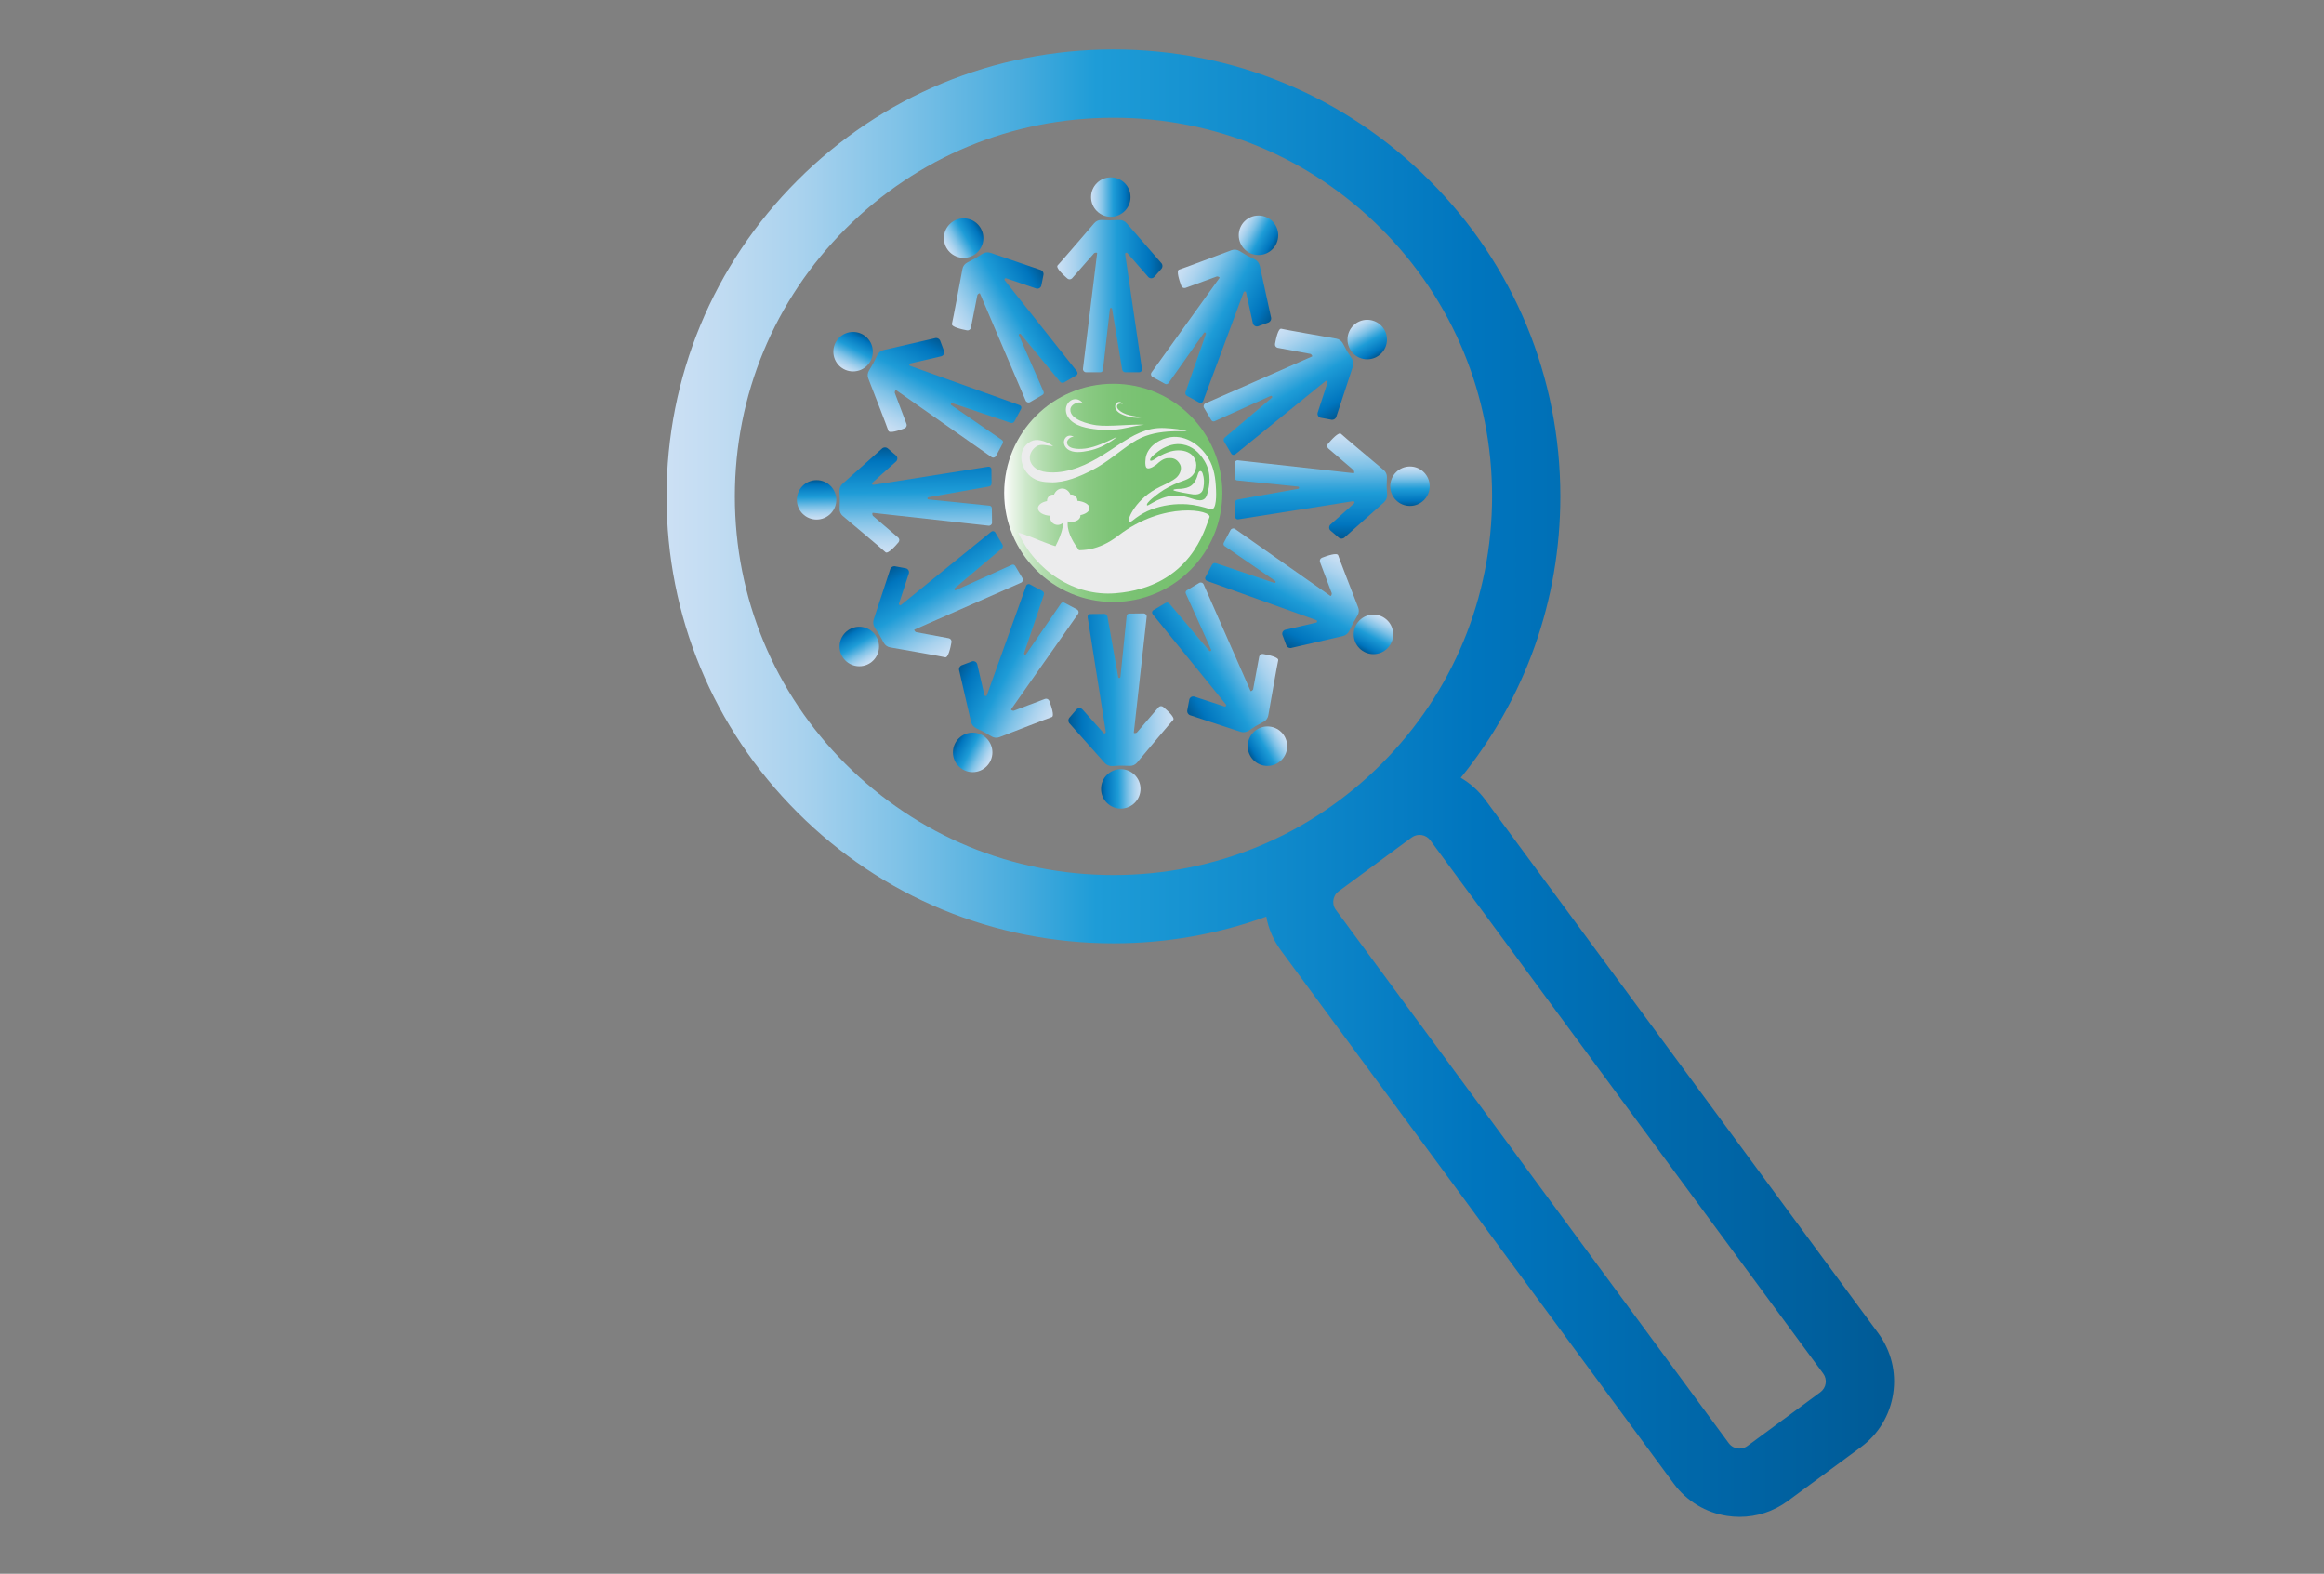 <?xml version="1.0" encoding="UTF-8"?><svg id="Layer_1" xmlns="http://www.w3.org/2000/svg" xmlns:xlink="http://www.w3.org/1999/xlink" viewBox="0 0 1502 1017"><rect x="0" y="0" width="1502" height="1017" fill="#808080" stroke="none"/><defs><style>.cls-1{fill:url(#Sky-20);}.cls-1,.cls-2,.cls-3,.cls-4,.cls-5,.cls-6,.cls-7,.cls-8,.cls-9,.cls-10,.cls-11,.cls-12,.cls-13,.cls-14,.cls-15,.cls-16,.cls-17,.cls-18,.cls-19,.cls-20,.cls-21,.cls-22,.cls-23,.cls-24,.cls-25,.cls-26,.cls-27,.cls-28,.cls-29,.cls-30{stroke-width:0px;}.cls-2{fill:url(#Sky-21);}.cls-3{fill:url(#Sky-23);}.cls-4{fill:url(#Sky-22);}.cls-5{fill:url(#Sky-24);}.cls-6{fill:url(#Sky-10);}.cls-7{fill:url(#Sky-15);}.cls-8{fill:url(#Sky-18);}.cls-9{fill:url(#Sky-11);}.cls-10{fill:url(#Sky-19);}.cls-11{fill:url(#Sky-17);}.cls-12{fill:url(#Sky-16);}.cls-13{fill:url(#Sky-14);}.cls-14{fill:url(#Sky-12);}.cls-15{fill:url(#Sky-13);}.cls-16{fill:url(#Sky);}.cls-17{fill:none;}.cls-18{fill:#232c3d;}.cls-19{fill:url(#linear-gradient);}.cls-20{fill:#ececed;}.cls-21{fill:url(#linear-gradient-2);}.cls-22{fill:#77c16f;}.cls-23{fill:url(#Sky-5);}.cls-24{fill:url(#Sky-3);}.cls-25{fill:url(#Sky-4);}.cls-26{fill:url(#Sky-7);}.cls-27{fill:url(#Sky-6);}.cls-28{fill:url(#Sky-9);}.cls-29{fill:url(#Sky-2);}.cls-30{fill:url(#Sky-8);}</style><linearGradient id="linear-gradient" x1="430.81" y1="506.1" x2="1224.15" y2="506.1" gradientUnits="userSpaceOnUse"><stop offset="0" stop-color="#cce0f4"/><stop offset=".04" stop-color="#c2dcf2"/><stop offset=".11" stop-color="#a9d2ee"/><stop offset=".19" stop-color="#7fc2e7"/><stop offset=".29" stop-color="#46abdd"/><stop offset=".35" stop-color="#1e9cd7"/><stop offset=".66" stop-color="#0075be"/><stop offset=".99" stop-color="#005b97"/></linearGradient><linearGradient id="Sky" x1="705.15" y1="127.35" x2="730.65" y2="127.35" gradientUnits="userSpaceOnUse"><stop offset="0" stop-color="#cce0f4"/><stop offset=".06" stop-color="#c2dcf2"/><stop offset=".17" stop-color="#a9d2ee"/><stop offset=".31" stop-color="#7fc2e7"/><stop offset=".46" stop-color="#46abdd"/><stop offset=".57" stop-color="#1e9cd7"/><stop offset=".87" stop-color="#0075be"/><stop offset=".99" stop-color="#005b97"/></linearGradient><linearGradient id="Sky-2" x1="683.31" y1="191.37" x2="751.27" y2="191.37" xlink:href="#Sky"/><linearGradient id="Sky-3" x1="661.82" y1="188.29" x2="687.33" y2="188.29" gradientTransform="translate(312.4 -337.39) rotate(28.74)" xlink:href="#Sky"/><linearGradient id="Sky-4" x1="639.98" y1="252.31" x2="707.95" y2="252.31" gradientTransform="translate(312.4 -337.39) rotate(28.74)" xlink:href="#Sky"/><linearGradient id="Sky-5" x1="787.42" y1="163.4" x2="812.92" y2="163.4" gradientTransform="translate(-151.48 413.6) rotate(-30.08)" xlink:href="#Sky"/><linearGradient id="Sky-6" x1="765.58" y1="227.41" x2="833.54" y2="227.41" gradientTransform="translate(-151.48 413.6) rotate(-30.08)" xlink:href="#Sky"/><linearGradient id="Sky-7" x1="741.79" y1="485.36" x2="767.3" y2="485.36" gradientTransform="translate(1484.4 986.51) rotate(179.35)" xlink:href="#Sky"/><linearGradient id="Sky-8" x1="719.95" y1="549.38" x2="787.92" y2="549.38" gradientTransform="translate(1484.4 986.51) rotate(179.35)" xlink:href="#Sky"/><linearGradient id="Sky-9" x1="866.08" y1="484.59" x2="891.59" y2="484.59" gradientTransform="translate(1175.87 1327.45) rotate(-151.92)" xlink:href="#Sky"/><linearGradient id="Sky-10" x1="844.24" y1="548.61" x2="912.21" y2="548.61" gradientTransform="translate(1175.87 1327.45) rotate(-151.92)" xlink:href="#Sky"/><linearGradient id="Sky-11" x1="639.66" y1="491.55" x2="665.16" y2="491.55" gradientTransform="translate(1631.15 571.21) rotate(149.26)" xlink:href="#Sky"/><linearGradient id="Sky-12" x1="617.82" y1="555.57" x2="685.78" y2="555.57" gradientTransform="translate(1631.15 571.21) rotate(149.26)" xlink:href="#Sky"/><linearGradient id="Sky-13" x1="900.11" y1="286.4" x2="925.62" y2="286.4" gradientTransform="translate(251.79 1239.07) rotate(-90.65)" xlink:href="#Sky"/><linearGradient id="Sky-14" x1="878.28" y1="350.42" x2="946.24" y2="350.42" gradientTransform="translate(251.79 1239.07) rotate(-90.65)" xlink:href="#Sky"/><linearGradient id="Sky-15" x1="909.25" y1="234.02" x2="934.75" y2="234.02" gradientTransform="translate(-89.15 930.54) rotate(-61.92)" xlink:href="#Sky"/><linearGradient id="Sky-16" x1="887.41" y1="298.03" x2="955.37" y2="298.03" gradientTransform="translate(-89.15 930.54) rotate(-61.92)" xlink:href="#Sky"/><linearGradient id="Sky-17" x1="876.39" y1="398.76" x2="901.89" y2="398.76" gradientTransform="translate(667.09 1385.82) rotate(-120.74)" xlink:href="#Sky"/><linearGradient id="Sky-18" x1="854.55" y1="462.77" x2="922.51" y2="462.77" gradientTransform="translate(667.09 1385.82) rotate(-120.74)" xlink:href="#Sky"/><linearGradient id="Sky-19" x1="412.95" y1="405.48" x2="438.46" y2="405.48" gradientTransform="translate(1311.84 -116.1) rotate(89.35)" xlink:href="#Sky"/><linearGradient id="Sky-20" x1="391.11" y1="469.49" x2="459.08" y2="469.49" gradientTransform="translate(1311.84 -116.1) rotate(89.35)" xlink:href="#Sky"/><linearGradient id="Sky-21" x1="539.33" y1="572.65" x2="564.84" y2="572.65" gradientTransform="translate(1652.78 192.43) rotate(118.08)" xlink:href="#Sky"/><linearGradient id="Sky-22" x1="517.5" y1="636.67" x2="585.46" y2="636.67" gradientTransform="translate(1652.78 192.43) rotate(118.08)" xlink:href="#Sky"/><linearGradient id="Sky-23" x1="395.16" y1="257.58" x2="420.66" y2="257.58" gradientTransform="translate(896.54 -262.85) rotate(59.26)" xlink:href="#Sky"/><linearGradient id="Sky-24" x1="373.32" y1="321.6" x2="441.28" y2="321.6" gradientTransform="translate(896.54 -262.85) rotate(59.26)" xlink:href="#Sky"/><linearGradient id="linear-gradient-2" x1="649" y1="318.5" x2="790" y2="318.5" gradientUnits="userSpaceOnUse"><stop offset="0" stop-color="#fff"/><stop offset=".03" stop-color="#edf6ec"/><stop offset=".1" stop-color="#cde8ca"/><stop offset=".18" stop-color="#b2dcae"/><stop offset=".27" stop-color="#9cd296"/><stop offset=".37" stop-color="#8bca84"/><stop offset=".48" stop-color="#7fc578"/><stop offset=".64" stop-color="#78c171"/><stop offset="1" stop-color="#77c16f"/></linearGradient></defs><path class="cls-19" d="M1213.85,861.46l-253.94-344.62c-4.39-5.96-9.81-10.73-15.84-14.24,41.71-51.29,64.37-114.81,64.37-181.82,0-77.14-30.04-149.67-84.59-204.22-54.55-54.55-127.08-84.59-204.22-84.59s-149.68,30.04-204.23,84.59c-54.55,54.55-84.59,127.08-84.59,204.22s30.04,149.68,84.59,204.23,127.08,84.59,204.23,84.59c34.22,0,67.53-5.91,98.76-17.25,1.42,7.8,4.61,15.23,9.45,21.8l253.94,344.63c8.36,11.33,20.63,18.74,34.55,20.85,2.67.4,5.35.6,8.01.6,11.16,0,22-3.54,31.16-10.29l47.19-34.77c11.33-8.35,18.74-20.62,20.85-34.54,2.11-13.92-1.33-27.84-9.69-39.17ZM546.6,493.81c-46.22-46.22-71.67-107.67-71.67-173.03s25.45-126.81,71.67-173.03,107.66-71.67,173.03-71.67,126.81,25.46,173.03,71.67c46.21,46.22,71.67,107.67,71.67,173.03s-25.46,126.81-71.67,173.03c-46.22,46.22-107.67,71.67-173.03,71.67s-126.82-25.45-173.03-71.67ZM1176.52,899.66l-47.19,34.77c-2.5,1.84-5.08,1.78-6.39,1.58-1.32-.2-3.8-.91-5.64-3.4l-253.94-344.63c-1.84-2.49-1.78-5.07-1.58-6.39.2-1.31.9-3.8,3.4-5.64l47.19-34.77c3.82-2.81,9.21-1.99,12.03,1.83l253.94,344.62c2.81,3.82,2,9.21-1.82,12.03Z"/><circle class="cls-16" cx="717.9" cy="127.35" r="12.75"/><path class="cls-29" d="M717.76,142.39l-5.87-.22c-1.78-.07-3.49.68-4.65,2.03-5.57,6.49-22.05,25.67-23.67,27.29-1.46,1.46,3.59,6.17,6.28,8.49.88.76,2.18.72,3.01-.09l14.26-16.25c.46-.41,2.05-.61,1.96,0l-9.15,74.61c-.17,1.22.78,2.31,2.01,2.31h9.25c.85,0,1.57-.64,1.66-1.49l4.48-39.46c.09-.82,1.28-.86,1.42-.04l6.52,39.28c.16.98,1.01,1.7,2.01,1.7h9.05c1.09,0,1.91-.98,1.73-2.05l-10.87-74.22c-.14-.81.84-1.32,1.42-.74l13.56,15.52c1.17,1.17,3.1,1.01,4.06-.34l4.52-5.14c.86-1.2.68-2.85-.41-3.84l-22.16-25.46c-1.23-1.41-3.02-2.18-4.89-2.11l-5.22.21c-.1,0-.2,0-.29,0Z"/><circle class="cls-24" cx="813.36" cy="152.04" r="12.75"/><path class="cls-25" d="M806.01,165.15l-5.04-3.01c-1.53-.91-3.38-1.08-5.05-.45-8.01,3.01-31.67,11.91-33.88,12.55-1.98.58.18,7.14,1.42,10.46.4,1.09,1.56,1.68,2.68,1.37l20.31-7.4c.6-.14,2.09.45,1.72.94l-43.89,61.02c-.74.99-.43,2.4.65,3l8.11,4.45c.75.41,1.68.19,2.17-.5l22.9-32.45c.48-.68,1.53-.13,1.26.65l-13.17,37.58c-.33.94.07,1.98.94,2.46l7.94,4.35c.95.52,2.15.06,2.5-.97l26.15-70.31c.27-.78,1.37-.75,1.6.04l4.43,20.12c.46,1.58,2.23,2.37,3.72,1.66l6.43-2.34c1.33-.64,1.97-2.17,1.49-3.57l-7.19-32.98c-.4-1.82-1.6-3.37-3.27-4.2l-4.68-2.33c-.09-.04-.17-.09-.26-.14Z"/><circle class="cls-23" cx="622.8" cy="153.87" r="12.75"/><path class="cls-27" d="M630.21,166.96l-5.18,2.75c-1.57.83-2.68,2.33-3,4.08-1.57,8.41-6.21,33.26-6.8,35.48-.53,1.99,6.2,3.54,9.69,4.2,1.14.22,2.25-.47,2.56-1.58l4.19-21.21c.19-.59,1.47-1.56,1.7-.98l29.49,69.14c.46,1.14,1.83,1.61,2.9,1l8-4.64c.74-.43,1.04-1.34.7-2.12l-15.91-36.39c-.33-.76.68-1.38,1.21-.74l25.33,30.72c.63.77,1.73.97,2.59.47l7.84-4.54c.94-.55,1.16-1.81.47-2.64l-46.61-58.77c-.53-.63.07-1.56.86-1.35l19.51,6.63c1.59.42,3.19-.68,3.34-2.32l1.33-6.71c.14-1.47-.84-2.81-2.28-3.12l-31.94-10.92c-1.77-.6-3.71-.37-5.29.62l-4.42,2.8c-.08.05-.17.1-.25.15Z"/><circle class="cls-26" cx="724.36" cy="509.79" r="12.75"/><path class="cls-30" d="M724.34,494.76l5.87.15c1.78.05,3.48-.72,4.62-2.08,5.5-6.56,21.75-25.92,23.36-27.56,1.44-1.48-3.66-6.13-6.37-8.42-.89-.75-2.19-.7-3.01.12l-14.07,16.41c-.46.42-2.04.64-1.96.02l8.3-74.71c.16-1.22-.8-2.31-2.04-2.29l-9.25.11c-.85,0-1.56.66-1.65,1.51l-4.02,39.51c-.08.83-1.27.87-1.42.05l-6.97-39.2c-.17-.98-1.03-1.69-2.03-1.68l-9.05.1c-1.09.01-1.9,1-1.7,2.07l11.72,74.09c.15.81-.83,1.33-1.41.75l-13.73-15.36c-1.18-1.15-3.11-.97-4.05.38l-4.46,5.2c-.84,1.21-.65,2.86.45,3.84l22.45,25.2c1.24,1.39,3.05,2.15,4.91,2.06l5.22-.27c.1,0,.2,0,.29,0Z"/><circle class="cls-28" cx="628.63" cy="486.2" r="12.75"/><path class="cls-6" d="M635.84,473l5.07,2.95c1.54.9,3.4,1.04,5.05.4,7.97-3.1,31.53-12.27,33.74-12.94,1.97-.6-.26-7.14-1.54-10.45-.42-1.08-1.58-1.66-2.7-1.34l-20.23,7.63c-.6.15-2.1-.42-1.73-.92l43.19-61.52c.73-1,.41-2.41-.68-2.99l-8.16-4.35c-.75-.4-1.69-.17-2.17.53l-22.52,32.71c-.47.68-1.53.15-1.27-.63l12.74-37.73c.32-.94-.09-1.98-.97-2.45l-7.99-4.26c-.96-.51-2.15-.04-2.49,1l-25.35,70.6c-.26.78-1.36.77-1.6-.02l-4.65-20.07c-.48-1.58-2.26-2.35-3.74-1.61l-6.41,2.41c-1.32.65-1.94,2.19-1.45,3.58l7.57,32.89c.42,1.82,1.64,3.35,3.32,4.16l4.7,2.28c.09.04.17.09.26.14Z"/><circle class="cls-9" cx="819.15" cy="482.19" r="12.75"/><path class="cls-14" d="M811.6,469.19l5.15-2.81c1.56-.85,2.65-2.36,2.96-4.12,1.47-8.43,5.83-33.33,6.4-35.56.51-2-6.24-3.47-9.74-4.09-1.14-.2-2.24.49-2.54,1.61l-3.95,21.26c-.19.59-1.45,1.57-1.69,1l-30.27-68.8c-.48-1.14-1.85-1.59-2.91-.96l-7.95,4.73c-.73.44-1.02,1.35-.67,2.13l16.32,36.2c.34.76-.66,1.39-1.2.76l-25.68-30.43c-.64-.76-1.74-.95-2.6-.44l-7.78,4.63c-.94.56-1.14,1.82-.44,2.65l47.28,58.24c.53.62-.05,1.56-.85,1.36l-19.58-6.41c-1.6-.41-3.18.72-3.31,2.36l-1.25,6.73c-.12,1.47.87,2.8,2.31,3.1l32.06,10.55c1.77.58,3.72.33,5.28-.68l4.38-2.85c.08-.05.17-.1.25-.15Z"/><circle class="cls-15" cx="527.75" cy="323" r="12.75"/><path class="cls-13" d="M542.79,322.97l-.15,5.87c-.05,1.78.72,3.48,2.08,4.62,6.56,5.5,25.92,21.75,27.56,23.36,1.48,1.44,6.13-3.66,8.42-6.37.75-.89.7-2.19-.12-3.01l-16.41-14.07c-.42-.46-.64-2.04-.02-1.96l74.71,8.3c1.22.16,2.31-.8,2.29-2.04l-.11-9.25c0-.85-.66-1.56-1.51-1.65l-39.51-4.02c-.83-.08-.87-1.27-.05-1.42l39.2-6.97c.98-.17,1.69-1.03,1.68-2.03l-.1-9.05c-.01-1.09-1-1.9-2.07-1.7l-74.09,11.72c-.81.15-1.33-.83-.75-1.41l15.36-13.73c1.15-1.18.97-3.11-.38-4.05l-5.2-4.46c-1.21-.84-2.86-.65-3.84.45l-25.2,22.45c-1.39,1.24-2.15,3.05-2.06,4.91l.27,5.22c0,.1,0,.2,0,.29Z"/><circle class="cls-7" cx="551.35" cy="227.26" r="12.75"/><path class="cls-12" d="M564.54,234.47l-2.95,5.07c-.9,1.54-1.04,3.4-.4,5.05,3.1,7.97,12.27,31.53,12.94,33.74.6,1.97,7.14-.26,10.45-1.54,1.08-.42,1.66-1.58,1.34-2.7l-7.63-20.23c-.15-.6.42-2.1.92-1.73l61.52,43.19c1,.73,2.41.41,2.99-.68l4.35-8.16c.4-.75.17-1.69-.53-2.17l-32.71-22.52c-.68-.47-.15-1.53.63-1.27l37.73,12.74c.94.32,1.98-.09,2.45-.97l4.26-7.99c.51-.96.04-2.15-1-2.49l-70.6-25.35c-.78-.26-.77-1.36.02-1.6l20.07-4.65c1.58-.48,2.35-2.26,1.61-3.74l-2.41-6.41c-.65-1.32-2.19-1.94-3.58-1.45l-32.89,7.57c-1.82.42-3.35,1.64-4.16,3.32l-2.28,4.7c-.04.09-.09.17-.14.26Z"/><circle class="cls-11" cx="555.36" cy="417.79" r="12.75"/><path class="cls-8" d="M568.36,410.23l2.81,5.15c.85,1.56,2.36,2.65,4.12,2.96,8.43,1.47,33.33,5.83,35.56,6.4,2,.51,3.47-6.24,4.09-9.74.2-1.14-.49-2.24-1.61-2.54l-21.26-3.95c-.59-.19-1.57-1.45-1-1.69l68.8-30.27c1.14-.48,1.59-1.85.96-2.91l-4.73-7.95c-.44-.73-1.35-1.02-2.13-.67l-36.2,16.32c-.76.34-1.39-.66-.76-1.2l30.43-25.68c.76-.64.95-1.74.44-2.6l-4.63-7.78c-.56-.94-1.82-1.14-2.65-.44l-58.24,47.28c-.62.53-1.56-.05-1.36-.85l6.41-19.58c.41-1.6-.72-3.18-2.36-3.31l-6.73-1.25c-1.47-.12-2.8.87-3.1,2.31l-10.55,32.06c-.58,1.77-.33,3.72.68,5.28l2.85,4.38c.05.08.1.17.15.25Z"/><circle class="cls-10" cx="911.25" cy="314.2" r="12.75"/><path class="cls-1" d="M896.21,314.23l.15-5.87c.05-1.78-.72-3.48-2.08-4.62-6.56-5.5-25.92-21.75-27.56-23.36-1.48-1.44-6.13,3.66-8.42,6.37-.75.89-.7,2.19.12,3.01l16.41,14.07c.42.46.64,2.04.02,1.96l-74.71-8.3c-1.22-.16-2.31.8-2.29,2.04l.11,9.25c0,.85.66,1.56,1.51,1.65l39.51,4.02c.83.08.87,1.27.05,1.42l-39.2,6.97c-.98.17-1.69,1.03-1.68,2.03l.1,9.05c.01,1.09,1,1.9,2.07,1.7l74.09-11.72c.81-.15,1.33.83.75,1.41l-15.36,13.73c-1.15,1.18-.97,3.11.38,4.05l5.2,4.46c1.21.84,2.86.65,3.84-.45l25.2-22.45c1.39-1.24,2.15-3.05,2.06-4.91l-.27-5.22c0-.1,0-.2,0-.29Z"/><circle class="cls-2" cx="887.65" cy="409.94" r="12.75"/><path class="cls-4" d="M874.46,402.73l2.95-5.07c.9-1.54,1.04-3.4.4-5.05-3.1-7.97-12.27-31.53-12.94-33.74-.6-1.97-7.14.26-10.45,1.54-1.08.42-1.66,1.58-1.34,2.7l7.63,20.23c.15.6-.42,2.1-.92,1.73l-61.52-43.19c-1-.73-2.41-.41-2.99.68l-4.35,8.16c-.4.75-.17,1.69.53,2.17l32.71,22.52c.68.47.15,1.53-.63,1.27l-37.73-12.74c-.94-.32-1.98.09-2.45.97l-4.26,7.99c-.51.96-.04,2.15,1,2.49l70.6,25.35c.78.26.77,1.36-.02,1.6l-20.07,4.65c-1.58.48-2.35,2.26-1.61,3.74l2.41,6.41c.65,1.32,2.19,1.94,3.58,1.45l32.89-7.57c1.82-.42,3.35-1.64,4.16-3.32l2.28-4.7c.04-.09.09-.17.14-.26Z"/><circle class="cls-3" cx="883.64" cy="219.41" r="12.75"/><path class="cls-5" d="M870.64,226.97l-2.81-5.15c-.85-1.56-2.36-2.65-4.12-2.96-8.43-1.47-33.33-5.83-35.56-6.4-2-.51-3.47,6.24-4.09,9.74-.2,1.14.49,2.24,1.61,2.54l21.26,3.95c.59.19,1.57,1.45,1,1.69l-68.8,30.27c-1.14.48-1.59,1.85-.96,2.91l4.73,7.95c.44.73,1.35,1.02,2.13.67l36.2-16.32c.76-.34,1.39.66.76,1.2l-30.43,25.68c-.76.64-.95,1.74-.44,2.6l4.63,7.78c.56.94,1.82,1.14,2.65.44l58.24-47.28c.62-.53,1.56.05,1.36.85l-6.41,19.58c-.41,1.6.72,3.18,2.36,3.31l6.73,1.25c1.47.12,2.8-.87,3.1-2.31l10.55-32.06c.58-1.77.33-3.72-.68-5.28l-2.85-4.38c-.05-.08-.1-.17-.15-.25Z"/><circle class="cls-21" cx="719.5" cy="318.5" r="70.5"/><path class="cls-20" d="M658.07,344.13c11.21,24.76,36.25,41.36,62.78,39.24,49.05-3.92,58-42.24,60.82-49.05,1.94-4.68-29.52-10.8-58.85,11.77-25.5,19.62-45.68,3.56-64.74-1.96Z"/><path class="cls-20" d="M699.27,357.86h-19.62c.41,0,2.38-4.64,2.68-5.24.95-1.88,1.87-3.78,2.63-5.74,1.52-3.88,2.65-8.15,1.61-12.29l-1.05-4.19s5.89,0,5.89,0c-.37,1.83-.7,3.66-1.1,5.48-.73,3.35-.04,6.71,1.26,9.87,1.13,2.73,2.65,5.45,4.41,7.82.4.53,2.68,4.3,3.27,4.3Z"/><path class="cls-18" d="M687.96,328.22c-.31-.12-.63-.27-.9-.43-.16-.08-.31-.18-.45-.27.22-.14.39-.27.57-.45.08.08.16.18.22.27.24.27.41.57.57.88Z"/><path class="cls-20" d="M698.24,332.93c.02.14.04.27.04.41,0,2.16-2.62,3.93-5.88,3.93-1.67,0-3.18-.48-4.24-1.22-.69,1.86-2.49,3.18-4.59,3.18-2.71,0-4.9-2.2-4.9-4.91,0-.35.04-.68.09-1-4.47-.25-7.94-2.33-7.94-4.88,0-2.14,2.45-3.97,5.9-4.63-.02-.08-.02-.18-.02-.28,0-2.16,1.77-3.92,3.93-3.92.19,0,.39.02.57.04.92-2.34,2.96-3.96,5.31-3.96s4.4,1.62,5.32,3.96c.18-.02.37-.04.57-.04,2.16,0,3.92,1.76,3.92,3.92v.1c4.48.45,7.85,2.43,7.85,4.81,0,2.02-2.45,3.74-5.93,4.49Z"/><path class="cls-20" d="M729.67,337.27c.7.75,3.99-2.2,4.49-2.56,3.08-2.19,6.26-4.06,9.8-5.4,7.43-2.81,15.47-3.97,23.39-3.41,5.17.37,10.02,1.63,14.93,3.19,4.35,1.38,3.71-10.97,3.63-12.84-.28-6.99-1.19-13.88-4.84-19.98-4.98-8.33-14.26-15.11-24.34-13.81-6.53.85-13.53,5.03-15.8,11.49-.82,2.32-1.05,7.2,0,8.27,1.75,1.77,6.53-2.07,6.53-2.07,4.35-4.13,6.53-4.13,8.7-4.13,1.12,0,4.35,0,6.53,4.13,1.38,2.61,0,6.2-2.18,8.27-2.18,2.07-6.53,4.13-10.88,6.2-15.28,7.25-21.4,21.09-19.97,22.63Z"/><path class="cls-22" d="M743.49,297.66c-1.36-1.65,5.94-6.63,6.81-7.16,4.33-2.64,8.98-4.15,14.11-3.27,6.28,1.08,10.66,5.19,13.9,10.43,5.31,8.58,3.1,17.11,2.18,20.67-.66,2.55-1.31,3.5-2.18,4.13-3.45,2.53-8.59-1.22-15.23-2.07-11.89-1.52-21.12,7.19-21.76,6.2-1.06-1.65,6.94-7.37,7.99-8.13,3.84-2.77,8.08-4.94,12.47-6.69,3.81-1.51,7.78-2.23,10.02-6.07,2.49-4.28,1.53-9.87-2.67-12.64-3.58-2.36-8.45-2.42-12.48-1.34-2.89.78-5.6,2.1-8.2,3.58-1.14.65-3.22,2.49-4.61,2.45-.13,0-.26.02-.35-.09Z"/><path class="cls-20" d="M758.34,316.7c-.17.77,11.79,2.66,12.82,2.79,2.03.26,4.35-.09,5.59-1.72.61-.8.87-1.81,1.05-2.8.54-2.98.45-6.1-.51-8.97-.2-.6-.49-1.24-1.06-1.51-1.62-.75-2.24,2.83-2.58,3.7-.77,2.04-1.78,4.05-3.53,5.43-1.93,1.52-4.4,1.99-6.79,2.25-.72.08-4.81-.06-5,.82Z"/><path class="cls-20" d="M766.95,278.41c.17.17-2.69.24-2.95.24-3.03-.04-6.05-.03-9.07.21-8.34.66-15.81,2.42-22.84,7.06-8.66,5.72-16.53,12.83-25.75,17.62-8.31,4.31-17.99,8.5-27.49,8.13-3.8-.15-8.67-.41-12.93-3.94-6.93-5.73-8.8-17.66.34-22.5,3.38-1.79,8.49-.94,14.38,2.99-3.92,0-7.85-1.96-11.24.55-2.32,1.72-3.99,4.49-3.87,7.37.12,2.93,2.12,5.55,4.65,7.03s5.52,1.97,8.45,2.09c12.51.51,24.35-5.11,34.71-11.59,5.52-3.46,10.81-7.27,16.45-10.56,4.43-2.58,9.35-4.85,14.48-5.9,5.57-1.15,11.21-.49,16.8.13,1.34.15,5.88,1.07,5.88,1.07Z"/><path class="cls-20" d="M721.83,282.33s-1.96,1.96-6.47,4.46c-1.22.68-2.44,1.35-3.72,1.92-2.55,1.14-5.22,2.01-7.96,2.56-4.3.87-10.25,1.85-13.93-1.19-1.25-1.03-2.11-2.57-2.14-4.18-.04-1.78,1.01-3.63,2.74-4.2,1.34-.44,2.91-.06,3.9.94-.77-.63-1.93-.22-2.74.35-1.15.82-2.17,2.16-1.85,3.54,1.02,4.44,9.78,3.72,12.93,3.16,5.47-.97,11.39-3.44,19.24-7.36Z"/><path class="cls-20" d="M739.48,274.49c-1.51-.06-9.92,1.63-11.41,1.98-2.02.46-4.07.81-6.14,1.05-4.13.47-8.3.48-12.43.04-6.48-.7-15.36-2.01-19.2-7.99-1.3-2.02-1.82-4.59-1.14-6.9.75-2.53,3.07-4.68,5.78-4.71,2.09-.02,4.15,1.23,5.1,3.09-.8-1.24-2.64-1.19-4.04-.75-2,.63-4.05,2.09-4.22,4.18-.56,6.75,12.18,9.69,16.89,10.32,8.18,1.09,22.63-.87,30.81-.31Z"/><path class="cls-20" d="M737.59,269.85c-.59-.15-1.64.14-2.26.14-.84,0-1.68-.03-2.52-.12-1.68-.17-3.33-.53-4.93-1.07-2.51-.84-5.91-2.14-6.91-4.84-.34-.91-.32-1.98.15-2.83.52-.94,1.62-1.59,2.7-1.36.83.17,1.54.85,1.75,1.67-.21-.56-.94-.7-1.54-.65-.85.08-1.79.47-2.04,1.29-.81,2.63,3.98,4.9,5.79,5.57,3.15,1.15,6.61,1.27,9.8,2.21Z"/><rect class="cls-17" width="1502" height="1017"/></svg>
